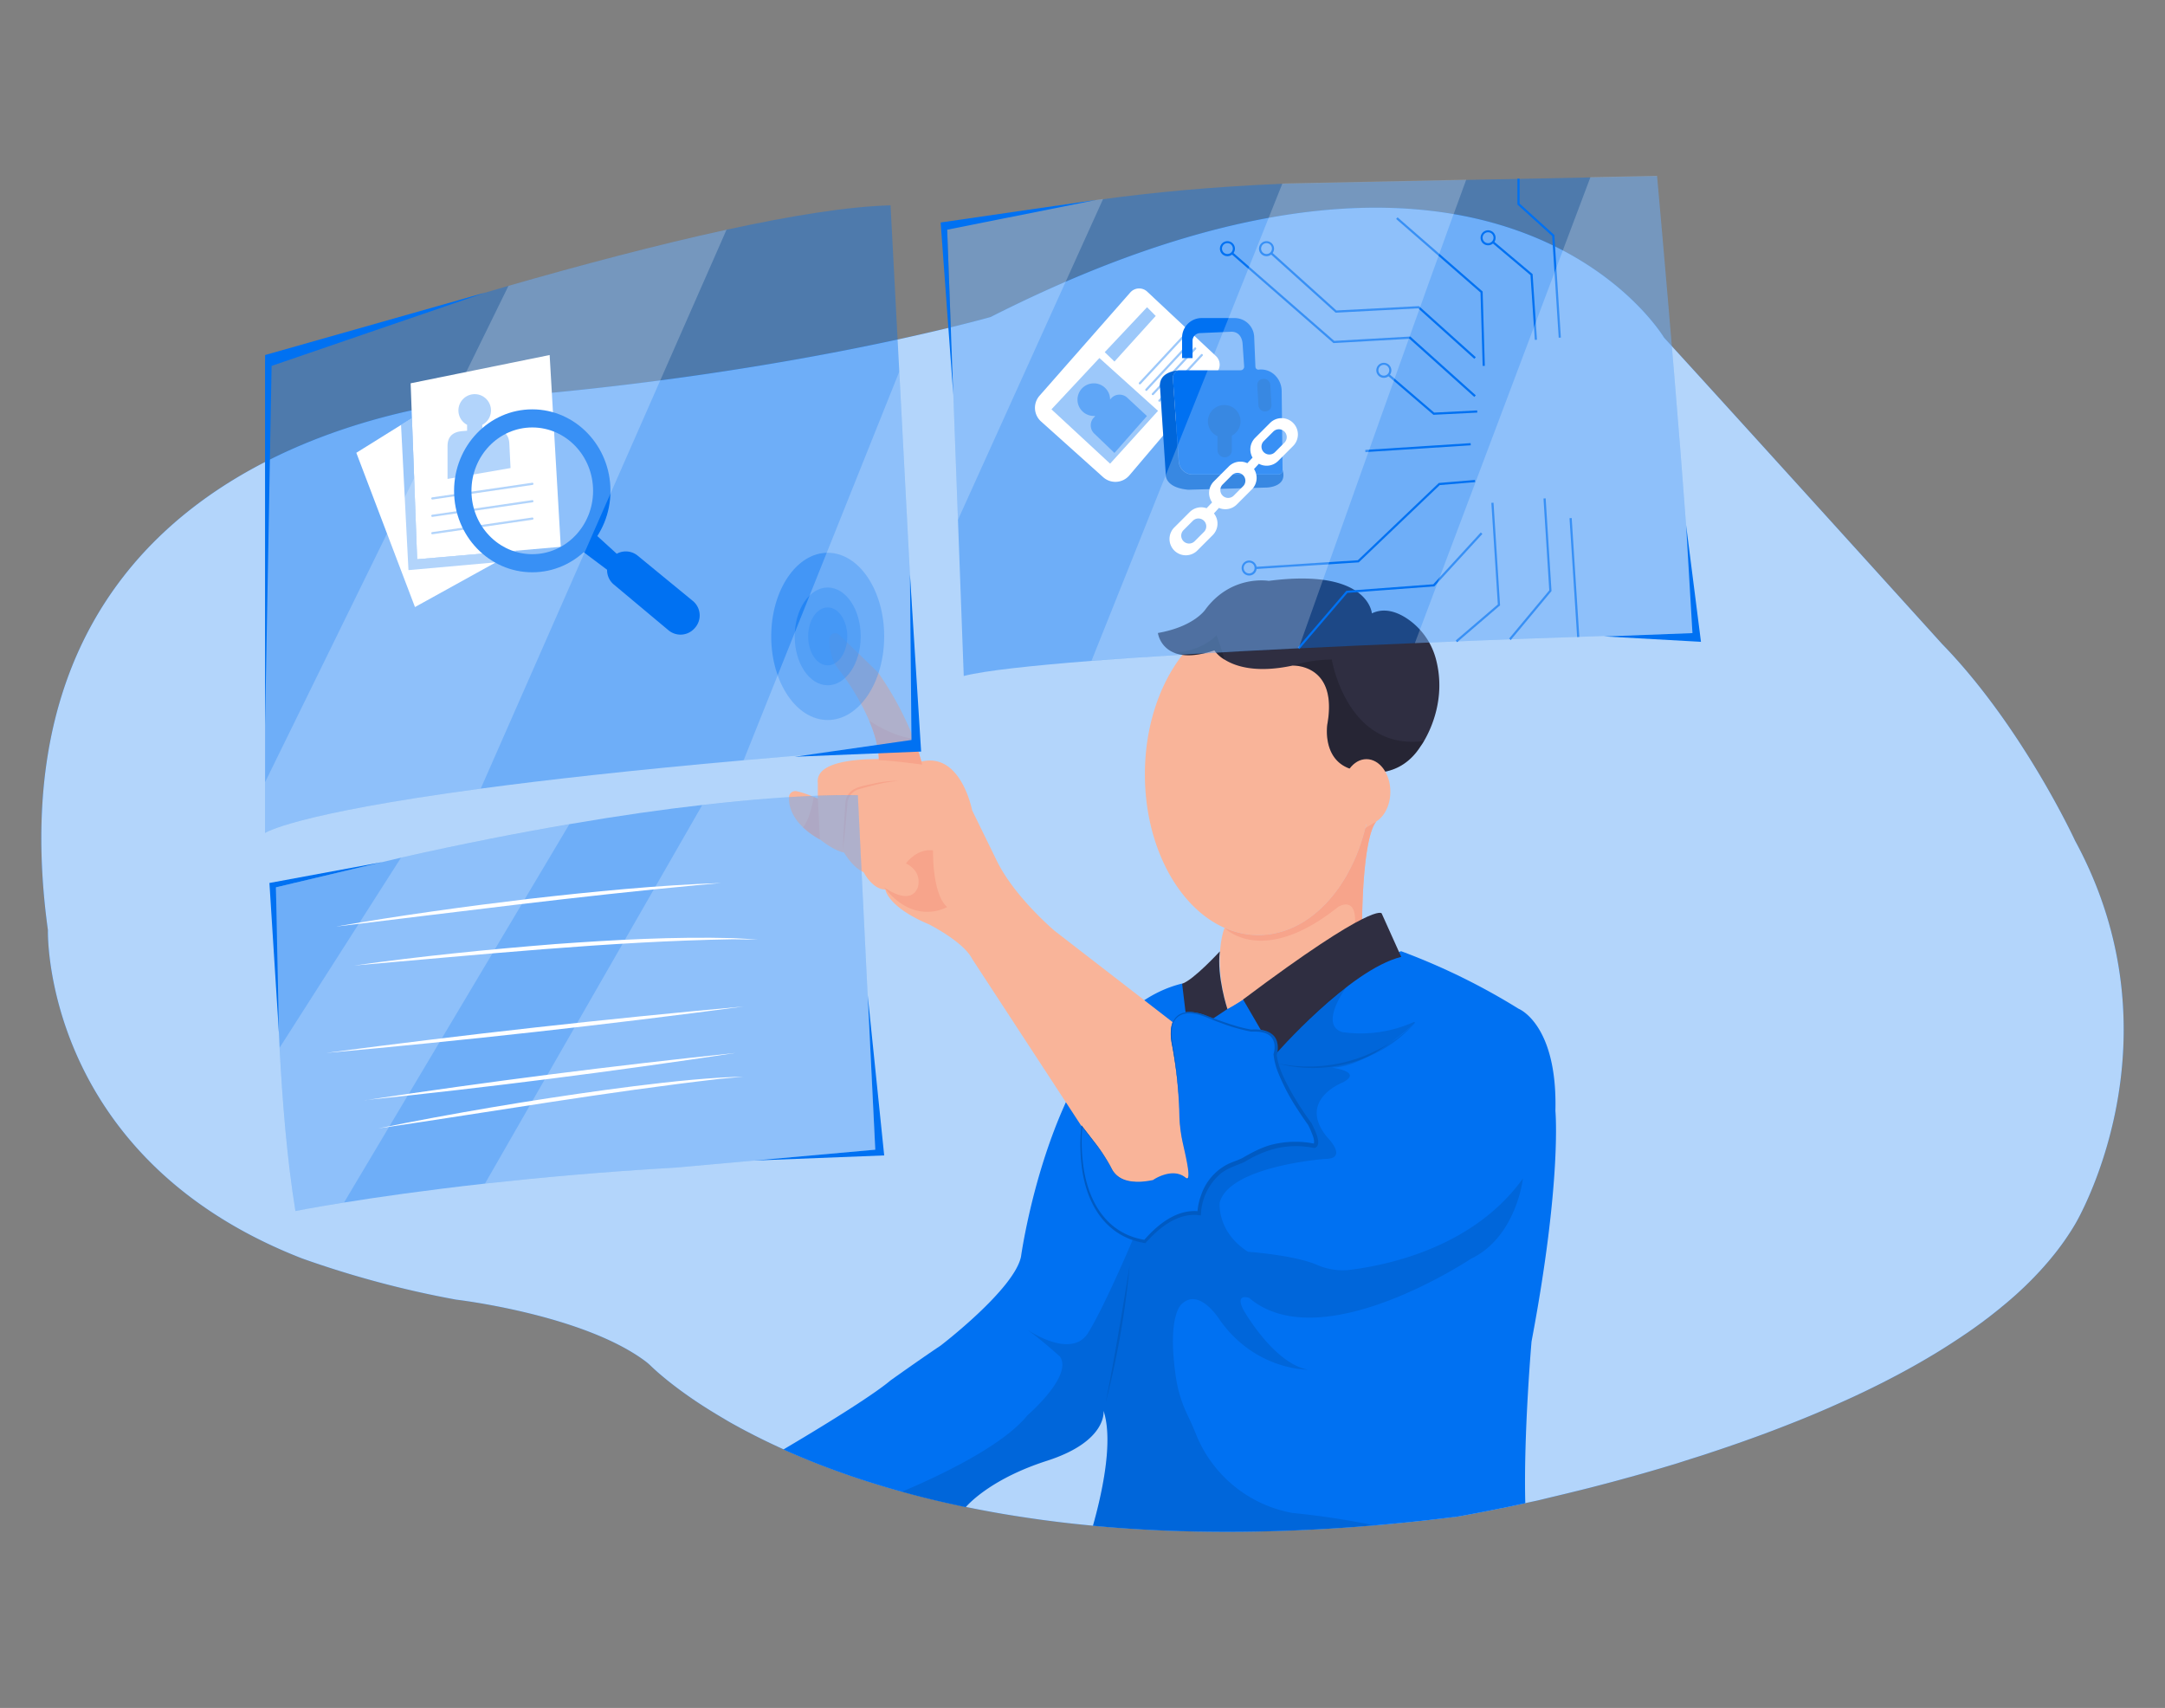 <?xml version="1.0" encoding="UTF-8"?>
<svg xmlns="http://www.w3.org/2000/svg" width="865.76" height="682.89" viewBox="0 0 865.76 682.89">
  <rect x="0" y="0" width="865.76" height="682.89" fill="#808080" stroke="none"/>
  <defs>
    <clipPath id="a">
      <path d="M-708 581.58s-93.38-64-97.15-194.88c-1.17-40.53 20.29-78.5 56-97.71l1.67-.89a302.26 302.26 0 0 0 68.94-49.36c14-13.39 30.88-30.37 49.81-51 0 0 174.91-245.38 371.22-147.23 0 0 196.3 62.92 149.74 363.67 0 0-39.54 297.15-450.68 243.71a295.82 295.82 0 0 1-100.07-31.42c-17.08-9.05-34.73-20.57-49.48-34.89Z" fill="none"></path>
    </clipPath>
  </defs>
  <g clip-path="url(#a)">
    <path fill="#e6e6e6" d="M-221.47 347.4H255.1v314h-476.57z"></path>
    <path fill="#ccc" d="M237.72 238.28H-842.79l109.12 97.99h983.2l-11.81-97.99z"></path>
    <path fill="#999" d="M-733.67 336.27h983.2v11.13h-983.2z"></path>
  </g>
  <path d="M829.84 489.43c-.33.55-.66 1.11-1 1.66-.23.37-.45.73-.69 1.1a104.4 104.4 0 0 1-7.61 10.48l-.88 1.07-.45.53c-.34.41-.7.82-1.06 1.23l-1 1.14-1.48 1.64c-.68.73-1.37 1.46-2.06 2.18L812.1 512c-.56.57-1.13 1.13-1.71 1.69-.07.08-.15.15-.23.23-.55.53-1.1 1.06-1.66 1.58l-1.86 1.72q-1.68 1.53-3.42 3c-.39.34-.78.68-1.18 1s-.8.68-1.21 1-1 .86-1.56 1.29c-1.26 1-2.56 2.05-3.87 3.06-.44.35-.89.68-1.34 1-.62.48-1.26 1-1.89 1.42l-1.74 1.27-1.88 1.34c-1 .69-1.93 1.37-2.92 2l-1.82 1.23q-4.24 2.83-8.68 5.57l-1.8 1.09c-9.06 5.48-18.66 10.56-28.53 15.27l-3.91 1.84-2 .91q-3 1.36-6 2.69l-2 .88q-5 2.19-10.1 4.25c-1.12.46-2.24.91-3.37 1.35-5.64 2.25-11.3 4.4-16.93 6.42l-1.65.59-1.61.58-2.16.76q-4.2 1.47-8.39 2.87l-2.29.76c-2.89 1-5.77 1.88-8.62 2.78l-2 .64-3.11 1-4.78 1.44c-1.58.48-3.16.94-4.72 1.39q-3.82 1.13-7.56 2.16l-2.2.61a613.42 613.42 0 0 1-12.09 3.25l-3.42.89-1.69.42c-1.11.28-2.2.56-3.29.82l-2.11.52-2.09.51-3.74.9-3 .72-4.97 1.2-4.66 1-.34.09-.53.11-1.71.37-1.67.36-1.62.35-3.67.77h-.19l-2.17.45c-4.93 1-8.95 1.76-11.86 2.29l-.8.15-2.31.41-.7.12-1 .17h-.48c-2 .24-3.92.49-5.88.71l-.6.07-3.53.41c-2 .23-3.95.43-5.92.64l-3.91.4q-3.89.39-7.73.74l-3.69.33h-.13l-5.29.42c-1.48.13-3 .24-4.41.34-.66.06-1.32.1-2 .14-3.25.23-6.46.44-9.64.61-2 .11-3.93.22-5.86.3s-3.63.18-5.42.25H517l-5.08.19c-3.68.11-7.31.21-10.89.26l-4.58.06q-8.5.07-16.64-.07c-2.13 0-4.23-.09-6.32-.15h-.74c-2.2-.07-4.38-.14-6.53-.23-3.38-.14-6.72-.3-10-.5l-3.28-.2c-2.17-.13-4.31-.29-6.44-.45l-3.18-.25-3.15-.27-3.11-.28c-2.32-.22-4.63-.45-6.89-.69s-4.52-.5-6.74-.77l-3.31-.42-3.27-.43c-1.09-.14-2.16-.3-3.24-.45l-3.2-.47-2.71-.41-1.27-.2a379.7 379.7 0 0 1-5.39-.88q-7.67-1.31-14.86-2.8-13.62-2.82-25.61-6.16l-.65-.18-2.79-.79c-5.89-1.69-11.49-3.46-16.79-5.26l-2.47-.86q-2.5-.89-4.92-1.77-4.86-1.78-9.36-3.62l-2.67-1.1q-4-1.65-7.64-3.3c-.51-.23-1-.47-1.52-.69l-2.39-1.11q-2.46-1.15-4.8-2.31l-1.37-.68-1.35-.68-2.62-1.35-1.29-.67c-.41-.23-.84-.45-1.25-.67s-.83-.44-1.23-.67l-2.41-1.32c-1.18-.66-2.32-1.31-3.44-2l-1.24-.73-2-1.19-2.46-1.51-1.05-.66a172.51 172.51 0 0 1-15.43-10.87c-.19-.16-.39-.32-.59-.46a.15.15 0 0 0-.07-.07l-.52-.43c-1-.82-1.92-1.59-2.71-2.27l-.39-.33-.52-.47c-.18-.15-.35-.31-.51-.46-.74-.66-1.33-1.21-1.76-1.63a24.46 24.46 0 0 0-2.32-2c-25.17-18.73-75.62-24.59-75.62-24.59a395.73 395.73 0 0 1-61.68-16.5C16.53 462.5 19.16 371.87 19.16 371.87-9.47 164 204.89 158.46 204.89 158.46c113.94-9.56 191.25-31.71 191.25-31.71C599.42 23.81 665.44 135 665.44 135c28.66 31.28 111.19 122.49 111.19 122.49 32.14 33 53.21 78.72 53.21 78.72 43.65 80.45 0 153.22 0 153.22Z" fill="#0071f2" data-primary="true"></path>
  <path d="M829.84 489.43c-.33.55-.66 1.11-1 1.66-.23.37-.45.73-.69 1.1a104.4 104.4 0 0 1-7.61 10.48l-.88 1.07-.45.53c-.34.41-.7.82-1.06 1.23l-1 1.14-1.48 1.64c-.68.73-1.37 1.46-2.06 2.18L812.1 512c-.56.57-1.13 1.13-1.71 1.69-.07.08-.15.15-.23.23-.55.53-1.1 1.06-1.66 1.58l-1.86 1.72q-1.68 1.53-3.42 3c-.39.34-.78.68-1.18 1s-.8.68-1.21 1-1 .86-1.56 1.29c-1.26 1-2.56 2.05-3.87 3.06-.44.35-.89.68-1.34 1-.62.48-1.26 1-1.89 1.42l-1.74 1.27-1.88 1.34c-1 .69-1.93 1.37-2.92 2l-1.82 1.23q-4.24 2.83-8.68 5.57l-1.8 1.09c-9.06 5.48-18.66 10.56-28.53 15.27l-3.91 1.84-2 .91q-3 1.36-6 2.69l-2 .88q-5 2.19-10.1 4.25c-1.12.46-2.24.91-3.37 1.35-5.64 2.25-11.3 4.4-16.93 6.42l-1.65.59-1.61.58-2.16.76q-4.2 1.47-8.39 2.87l-2.29.76c-2.89 1-5.77 1.88-8.62 2.78l-2 .64-3.11 1-4.78 1.44c-1.58.48-3.16.94-4.72 1.39q-3.82 1.13-7.56 2.16l-2.2.61a613.42 613.42 0 0 1-12.09 3.25l-3.42.89-1.69.42c-1.11.28-2.2.56-3.29.82l-2.11.52-2.09.51-3.74.9-3 .72-4.97 1.2-4.66 1-.34.09-.53.11-1.71.37-1.67.36-1.62.35-3.67.77h-.19l-2.17.45c-4.93 1-8.95 1.76-11.86 2.29l-.8.15-2.31.41-.7.12-1 .17h-.48c-2 .24-3.92.49-5.88.71l-.6.07-3.53.41c-2 .23-3.95.43-5.92.64l-3.91.4q-3.89.39-7.73.74l-3.69.33h-.13l-5.29.42c-1.48.13-3 .24-4.41.34-.66.06-1.32.1-2 .14-3.25.23-6.46.44-9.64.61-2 .11-3.93.22-5.86.3s-3.63.18-5.42.25H517l-5.08.19c-3.68.11-7.31.21-10.89.26l-4.58.06q-8.5.07-16.64-.07c-2.13 0-4.23-.09-6.32-.15h-.74c-2.2-.07-4.38-.14-6.53-.23-3.38-.14-6.72-.3-10-.5l-3.28-.2c-2.17-.13-4.31-.29-6.44-.45l-3.18-.25-3.15-.27-3.11-.28c-2.32-.22-4.63-.45-6.89-.69s-4.52-.5-6.74-.77l-3.31-.42-3.27-.43c-1.09-.14-2.16-.3-3.24-.45l-3.2-.47-2.71-.41-1.27-.2a379.7 379.7 0 0 1-5.39-.88q-7.67-1.31-14.86-2.8-13.62-2.82-25.61-6.16l-.65-.18-2.79-.79c-5.89-1.69-11.49-3.46-16.79-5.26l-2.47-.86q-2.5-.89-4.92-1.77-4.86-1.78-9.36-3.62l-2.67-1.1q-4-1.65-7.64-3.3c-.51-.23-1-.47-1.52-.69l-2.39-1.11q-2.46-1.15-4.8-2.31l-1.37-.68-1.35-.68-2.62-1.35-1.29-.67c-.41-.23-.84-.45-1.25-.67s-.83-.44-1.23-.67l-2.41-1.32c-1.18-.66-2.32-1.31-3.44-2l-1.24-.73-2-1.19-2.46-1.51-1.05-.66a172.51 172.51 0 0 1-15.43-10.87c-.2-.17-.39-.32-.59-.46a.15.15 0 0 0-.07-.07l-.52-.43c-1-.82-1.92-1.59-2.71-2.27l-.39-.33-.52-.47c-.18-.15-.35-.31-.51-.46-.74-.66-1.33-1.21-1.76-1.63a24.46 24.46 0 0 0-2.32-2c-25.17-18.73-75.62-24.59-75.62-24.59a395.73 395.73 0 0 1-61.68-16.5C16.53 462.5 19.16 371.87 19.16 371.87-9.47 164 204.89 158.46 204.89 158.46c113.94-9.56 191.25-31.71 191.25-31.71C599.42 23.81 665.44 135 665.44 135c28.66 31.28 111.19 122.49 111.19 122.49 32.14 33 53.21 78.72 53.21 78.72 43.65 80.45 0 153.22 0 153.22Z" fill="#fff" opacity=".7"></path>
  <path d="M368.78 305.7s-13.84-1.82-17.37-1.74c0 0 .49-5.58-3.75-15.65a96.71 96.71 0 0 0-12.55-21 15.25 15.25 0 0 1-2.55-5.23 20.25 20.25 0 0 1-.83-6.87 2.29 2.29 0 0 1 3.87-1.39l15.47 15a127.77 127.77 0 0 1 14.3 26.51 93.25 93.25 0 0 1 3.41 10.37Z" fill="#f9b499"></path>
  <path d="M612.45 536.34s-3.23 37-2.5 64.69l-.53.11-1.71.37-1.67.36-1.62.35-3.67.77h-.19l-2.17.45c-4.93 1-8.95 1.76-11.86 2.29l-.8.15-2.31.41-.7.12-1 .17h-.48c-2 .24-3.92.49-5.88.71l-.6.07-3.53.41c-2 .23-3.95.43-5.92.64l-3.91.4q-3.89.39-7.73.74l-3.69.33h-.13l-5.29.42c-1.48.13-3 .24-4.41.34-.66.06-1.32.1-2 .14-3.25.23-6.46.44-9.64.61-2 .11-3.93.22-5.86.3s-3.63.18-5.42.25H517l-5.08.19c-3.68.11-7.31.21-10.89.26l-4.58.06q-8.5.07-16.64-.07c-2.13 0-4.23-.09-6.32-.15h-.74c-2.2-.07-4.38-.14-6.53-.23-3.38-.14-6.72-.3-10-.5l-3.28-.2c-2.17-.13-4.31-.29-6.44-.45l-3.18-.25-3.15-.27-3.11-.28c3.57-12.66 8.3-33.82 4.23-46 0 0 1.73 12.17-22.59 20-21.07 6.77-30.4 16.15-32.52 18.54q-13.62-2.82-25.61-6.16l-.65-.18-2.79-.79c-5.89-1.69-11.49-3.46-16.79-5.26l-2.47-.86q-2.5-.89-4.92-1.77-4.86-1.78-9.36-3.62l-2.67-1.1q-4-1.65-7.64-3.3c13.57-8 35.32-21.24 42.87-27.64 0 0 12.17-8.68 20-13.9 0 0 29.54-22.58 32.15-35.61 0 0 13.3-96.65 64.41-109.14l18.11 10.11 6.26-3.81 63.24-19.23a262 262 0 0 1 46.95 23s15.59 6.08 14.72 40.83c.01.1 2.62 27.89-9.54 92.18Z" fill="#0071f2" data-primary="true"></path>
  <path d="M548.6 309.61a89.43 89.43 0 0 1-1.6 16.84c-.3 1.58-.65 3.15-1 4.68-6.24 24.92-23 42.76-42.78 42.76a33.29 33.29 0 0 1-13.53-2.9c-18.46-8.15-31.86-32.55-31.86-61.38 0-35.5 20.32-64.28 45.39-64.28s45.38 28.78 45.38 64.28Z" fill="#f9b499"></path>
  <path d="M569.44 296.29c-.77 1.31-1.3 2-1.3 2-10.42 16.5-28.47 9-28.47 9-11.1-4-8.88-17.71-8.88-17.71 4.34-24.32-13.9-23.46-13.9-23.46-14.53 3.11-22.86.34-27.21-2.4a13.13 13.13 0 0 1-4.06-3.68c-7.8 2.61-12.94 2.29-16.29.86a10.49 10.49 0 0 1-6.3-7.81c14.77-2.6 19.11-9.55 19.11-9.55 10.43-13.9 25.2-11.29 25.2-11.29 40-5.22 41.26 13 41.26 13 4.83-2.32 9.74-.69 13.71 1.84a28.15 28.15 0 0 1 12 16.81c3.87 15.18-2.09 27.67-4.87 32.39Z" fill="#2f2e41" data-secondary="true"></path>
  <path d="M489.68 263.77a13.13 13.13 0 0 1-4.06-3.68c-7.8 2.61-12.94 2.29-16.29.86.05 0 10.23 0 17.16-6.94 0-.01 2.04 5.62 3.19 9.76Zm79.76 32.52c-.77 1.31-1.3 2-1.3 2-10.42 16.5-28.47 9-28.47 9-11.1-4-8.88-17.71-8.88-17.71 4.34-24.32-13.9-23.46-13.9-23.46a54.49 54.49 0 0 1 15.68-2.4s6.03 36.62 36.87 32.57Z" opacity=".2"></path>
  <path d="M550.39 328.42c-5.6 6.64-5.7 39.39-5.7 39.39-.81.41-1.76.93-2.83 1.55-12.65 7.29-41.47 28-41.47 28a81.15 81.15 0 0 1-9.56 6.08c-6.08-20.85-1.15-32.44-1.15-32.44a33.29 33.29 0 0 0 13.53 2.9c19.74 0 36.54-17.84 42.78-42.76.38-1.53.73-3.1 1-4.68Z" fill="#f9b499"></path>
  <path d="M550.39 328.42c-5.6 6.64-5.7 39.39-5.7 39.39-.81.41-1.76.93-2.83 1.55.63-11.49-6.73-6.76-6.73-6.76-30.4 24.32-45.45 8.39-45.45 8.39a33.29 33.29 0 0 0 13.53 2.9c19.74 0 36.54-17.84 42.78-42.76Z" fill="#f7a48b"></path>
  <path d="m497.1 399.62 12.84 22.05s29.54-33.88 50.39-39.09l-7.82-17.38s-2.61-5.2-55.41 34.42Zm-9.3-19.23s-10.6 11.52-15.08 12.93l2.47 20.53 15.64-10.42s-4.33-13.07-3.03-23.04Z" fill="#2f2e41" data-secondary="true"></path>
  <path d="M609 471.18s-2.6 23.46-20.85 32.15c0 0-59.94 40-88.6 15.63 0 0-5.71-2.14-2.43 4.57 0 0 12 21.49 25.88 24.1 0 0-20.84.37-35.17-19.79 0 0-8-13.05-15.08-6.62 0 0-6.26 4-2.51 29.49a52.08 52.08 0 0 0 4.61 15c1 2.11 2.19 4.69 3.35 7.56a51.43 51.43 0 0 0 36.92 31.31c.59.13 1.19.24 1.8.35a321.65 321.65 0 0 1 32.89 5l-5.29.42c-1.48.13-3 .24-4.41.34-.66.06-1.32.1-2 .14-3.25.23-6.46.44-9.64.61-2 .11-3.93.22-5.86.3s-3.63.18-5.42.25H517l-5.08.19c-3.68.11-7.31.21-10.89.26l-4.58.06q-8.5.07-16.64-.07c-2.13 0-4.23-.09-6.32-.15h-.74c-2.2-.07-4.38-.14-6.53-.23-3.38-.14-6.72-.3-10-.5l-3.28-.2c-2.17-.13-4.31-.29-6.44-.45l-3.18-.25-3.15-.27-3.11-.28c3.57-12.66 8.3-33.82 4.23-46 0 0 1.73 12.17-22.59 20-21.07 6.77-30.4 16.15-32.52 18.54q-13.62-2.82-25.61-6.16c14.06-5.92 40.34-18.15 50.31-30.62 0 0 18.24-15.64 13-23.45 0 0-8-7.24-13.29-10.88 3.23 2.14 18.39 11.38 24.58 1.32 6.95-11.29 18.25-38.22 18.25-38.22s.87 1.74 4.34 1.74c0 0 9.56-12.17 21.72-11.3 0 0 .34-15.83 15.5-20.26a22.72 22.72 0 0 0 4.31-1.84c4.62-2.5 15.62-7.48 26.23-4.83 0 0 2.6 0-1.74-8.68 0 0-11.29-13-13.9-27.8 0 0 17-19.15 28.46-26.94-.46.64-10.88 15.1-1.53 17.95a51.87 51.87 0 0 0 28.49-4 .31.31 0 0 1 .34.52c-5 4.45-20.89 17.68-33.17 17.68 0 0 13 1.54 4.34 6 0 0-18.24 7-6.08 21.81 0 0 8.69 8.69-.87 8.69 0 0-38.21 2.82-42.12 17.47 0 0-1.25 11.61 11.31 19.65 0 0 18.61 1.34 27.55 5.22a25.47 25.47 0 0 0 13.36 2c16.21-2.04 49.74-9.54 69.04-36.53Z" opacity=".1"></path>
  <path d="M451.74 505.93a346.32 346.32 0 0 1-9.56 54.73c3.52-17.9 6.65-36.67 9.56-54.73Zm58.84-80.84a60.87 60.87 0 0 0 55.12-15.89 58 58 0 0 1-5.42 5.21c-13.46 11.41-32.75 15.35-49.7 10.68Z" opacity=".1"></path>
  <path d="M474.76 472.05c-6.08-4.34-13 .87-13 .87-11.4 2.28-15.32-1.42-16.67-4.24a59.62 59.62 0 0 0-6.58-10.4l-5.42-7.08-44.3-67.75c-3.47-6.95-17.37-13.9-17.37-13.9-16.51-6.95-17.38-13.9-17.38-13.9-5.21 0-8.68-6.95-8.68-6.95-4.35-1.74-7.82-7.82-7.82-7.82-4.35-.87-9.56-5.21-9.56-5.21h-.06a32.91 32.91 0 0 1-6.76-4.85c-5.07-4.81-5.77-9.5-5.66-12.1a2.55 2.55 0 0 1 3-2.38 35.37 35.37 0 0 1 6.9 2.32c1 .42 1.64.73 1.64.73v-6.27c-1.73-13.9 41.7-8.68 41.7-8.68 15.64-3.48 20 19.54 20 19.54l9.56 19.55c6.95 14.77 23.45 28.66 23.45 28.66l48 37.13c-.61 2.37-2 4.57-.25 10.65s2.67 26.71 2.67 26.71c.08 6.73 2.72 17.48 2.72 17.48 1.96 10.28-.13 7.89-.13 7.89Z" fill="#f9b499"></path>
  <path d="M337.07 340c.18-6.37.56-12.77 1-19.13.65-5.83 6-6.38 10.7-7.44a46.38 46.38 0 0 1 10.88-1.23c-5.46.37-10.75 1.84-16 3.3a6.36 6.36 0 0 0-4.75 5.46l-.23 2.71c-.44 5.45-.95 10.9-1.61 16.33Zm-9.18-4.37a32.91 32.91 0 0 1-6.76-4.85c2.63-3.19 3.91-10 4.26-12.16 1 .42 1.64.73 1.64.73v-.65Zm40.89-29.93s-13.84-1.82-17.37-1.74c0 0 .49-5.58-3.75-15.65v-.1c0-.04 9.44 6.42 17.67 7.08a93.25 93.25 0 0 1 3.45 10.41Zm-6.51 39.52s4.32-6.08 10.85-5.21c0 0-.43 17.46 5.65 22.63 0 0-13 7.78-25.19-7.86 0 0 10.42 7.82 13.46 0-.04 0 2.17-6.08-4.77-9.56Z" fill="#f7a48b"></path>
  <path d="M367.48 298.32c-25.81 1.89-49.1 3.78-70.11 5.65-44.49 3.95-78.77 7.81-105.13 11.35-75.62 10.16-86.24 17.74-86.24 17.74v-188.5s44.16-15 97.33-30.27c28.28-8.12 59.11-16.35 87.2-22.44 25.4-5.53 48.57-9.32 65.59-9.75l3.5 66.47Z" fill="#0071f2" opacity=".39" data-primary="true"></path>
  <path fill="#fff" d="m164.21 153.25 2.6 70.36 57.44-4.98-4.45-76.68-55.59 11.3z"></path>
  <path d="M203.67 177.28c-.2-4.13-3.19-6.08-7.32-5.79l-3.48.26v-1.89a6.51 6.51 0 1 0-6.08 0v2.36l-1.74.14c-3.87.27-6.08 2.09-6.08 6v13.13l25.19-4.35Zm-30.78 22.44a.44.44 0 0 1-.43-.37.43.43 0 0 1 .37-.49l40-5.84a.44.44 0 0 1 .49.37.42.42 0 0 1-.37.49l-40 5.84Zm0 6.95a.44.44 0 0 1-.43-.37.43.43 0 0 1 .37-.49l40-5.84a.43.43 0 0 1 .49.37.42.42 0 0 1-.37.49l-40 5.83Zm0 6.95a.44.44 0 0 1-.43-.37.45.45 0 0 1 .37-.5l40-5.83a.44.44 0 0 1 .49.37.42.42 0 0 1-.37.49l-40 5.83Z" fill="#0071f2" opacity=".39" data-primary="true"></path>
  <path fill="#fff" d="m164.72 167.19-22.23 13.85 23.45 61.68 40.82-22.57-39.95 3.46-2.09-56.42z"></path>
  <path fill="#0071f2" opacity=".39" data-primary="true" d="m160.37 169.9 2.97 58.05 34.93-3.11 8.49-4.69-39.95 3.46-2.09-56.42-4.35 2.71z"></path>
  <ellipse cx="330.99" cy="254.45" rx="22.59" ry="33.44" fill="#0071f2" opacity=".39" data-primary="true"></ellipse>
  <path fill="#0071f2" data-primary="true" d="m106 289.97 2.61-143.67 85.61-29.36L106 141.95v148.02z"></path>
  <path d="m350 459.68-79.83 7.16c-28.76 1.65-54.49 4-76.24 6.4-24.1 2.69-43.31 5.48-56.37 7.58-12.55 2-19.41 3.38-19.41 3.38-3.31-20.2-5.23-43.81-6.35-65.29-1.79-34.87-1.46-64.14-1.46-64.14l50-11.85c25-5.64 47.45-10 67.32-13.39 20.44-3.5 38.15-6 53.14-7.67 41.55-4.76 62.24-3.9 62.24-3.9Z" fill="#0071f2" opacity=".39" data-primary="true"></path>
  <path fill="#0071f2" data-primary="true" d="m111.53 412.96-3.79-59.92 45.26-8.37-42.65 10.11 1.18 58.18z"></path>
  <path d="m227.69 329.54-90.12 151.28c-12.55 2-19.41 3.38-19.41 3.38-3.31-20.2-5.23-43.81-6.35-65.29l48.56-76c25.01-5.62 47.45-9.99 67.32-13.37Z" fill="#fff" opacity=".22"></path>
  <path d="M134.67 370.42c25-4.36 51.47-8 76.62-11 25.58-2.9 51.39-5.5 77.14-6.36q-4.83.46-9.64.86c-47.25 4.38-96.86 10.82-144.12 16.52Zm6.95 15.63c26.75-3.76 53.65-6.45 80.58-8.59 23.51-1.69 47.28-3 70.88-2.37 3.37.16 6.75.34 10.11.54-3.37 0-6.75 0-10.12-.08-49.56.84-101.94 6.25-151.45 10.5ZM130.37 421c55.33-7.32 111.41-13.57 167-18.57C242 409.8 186 416 130.37 421ZM146 439.91c49-7.42 98.8-13.76 148.16-18.91-49.06 7.43-98.84 13.76-148.2 18.87Zm5.17 11.29c29.89-6.07 60.84-11.28 91-15.42 14.79-2 31-4 45.93-4.91 3.07-.19 6.15-.28 9.23-.39l-9.2.85c-45.61 5.22-91.55 13.22-137 19.87Z" fill="#fff"></path>
  <path d="m350 459.68-79.83 7.16c-28.76 1.65-54.49 4-76.24 6.4l86.89-151.37c41.55-4.76 62.24-3.9 62.24-3.9Z" fill="#fff" opacity=".22"></path>
  <path fill="#0071f2" data-primary="true" d="m301.64 464.02 51.94-2.05-6.6-64.12 3.03 61.83-48.37 4.34z"></path>
  <path d="M676.79 253.14s-51.18 1.45-111 4c-15.15.63-30.85 1.33-46.41 2.09-29.71 1.45-58.93 3.12-82.83 5s-42.7 3.89-51.16 6.05l-2.31-62.34-4.3-116s21.57-6.8 62.35-12.3c19.57-2.65 43.54-5 71.69-6.16.48 0 1 0 1.48-.06l72-1.48 49.7-1 26.64-.54S676 218.37 676.79 253.14Z" fill="#0071f2" opacity=".39" data-primary="true"></path>
  <path fill="#0071f2" data-primary="true" d="m502.15 227.52-.05-.87 40.88-2.65 32.39-30.89 14.45-1.21.08.87-14.16 1.18-32.39 30.9-41.2 2.67z"></path>
  <path d="M499.52 230.12a3 3 0 1 1 3-3 3 3 0 0 1-3 3Zm0-5.21a2.18 2.18 0 1 0 2.17 2.17 2.17 2.17 0 0 0-2.17-2.17Zm-8.69-122.48a3 3 0 1 1 3-3 3 3 0 0 1-3 3Zm0-5.21a2.17 2.17 0 1 0 2.17 2.17 2.17 2.17 0 0 0-2.17-2.17Zm15.64 5.21a3 3 0 1 1 3-3 3 3 0 0 1-3 3Zm0-5.21a2.17 2.17 0 1 0 2.17 2.17 2.17 2.17 0 0 0-2.17-2.17Zm88.6.86a3 3 0 1 1 3-3 3 3 0 0 1-3 3Zm0-5.21a2.18 2.18 0 1 0 2.17 2.13 2.18 2.18 0 0 0-2.17-2.13Zm-41.69 58.2a3 3 0 1 1 3-3 3 3 0 0 1-3 3Zm0-5.21a2.17 2.17 0 1 0 2.17 2.17 2.18 2.18 0 0 0-2.17-2.17Zm-33.76 113.61-.66-.57 19.44-22.68 34.75-2.61 19-20.72.64.59-19.23 20.97-34.74 2.61-19.2 22.41zm63.09-2.73-.57-.66 16.83-14.42-2.59-40.61.86-.05 2.62 41.04-17.15 14.7zm21.45-.88-.67-.55 16.05-19.27-2.31-36.73.86-.05 2.34 37.07-.11.13-16.16 19.4zm23.473-48.678.868-.055 3.046 47.492-.868.056z" fill="#0071f2" data-primary="true"></path>
  <path fill="#0071f2" data-primary="true" d="m589.57 158.72-25.93-23.27-30.39 1.73-.14-.11-40.83-35.62.57-.65 40.7 35.5 30.41-1.74 26.19 23.51-.58.65z"></path>
  <path fill="#0071f2" data-primary="true" d="m589.57 143.47-22.45-20.19-33.01 1.74-.14-.12-26.03-23.45.58-.65 25.9 23.34 33.01-1.74 22.72 20.42-.58.65zm3.33 2.84-.86-29.35-33.74-29.41.57-.65 34.02 29.66.01.19.87 29.53-.87.03zm-19.69 19.54-18.38-15.75.57-.66 18.11 15.53 17.2-.87.04.87-17.54.88zm-27.255 14.044 42.132-2.718.056.869-42.132 2.717zM613.75 135.9l-1.72-25.88-15.32-12.91.56-.66 15.6 13.15.01.18 1.74 26.06-.87.06zm9.56-.87-2.6-40.65-13.9-12.59V71.42h.87v9.99l13.88 12.56.01.18 2.6 40.82-.86.06z"></path>
  <path d="m415.7 158.22 36.3-41.29a4.71 4.71 0 0 1 6.75-.33l27.5 25.77a4.7 4.7 0 0 1 .37 6.47l-35 41.23a7.33 7.33 0 0 1-10.48.72l-24.84-22.28a7.32 7.32 0 0 1-.6-10.29Z" fill="#fff"></path>
  <path fill="#0071f2" opacity=".39" data-primary="true" d="m439.64 143.15-19.17 20.52 23.45 21.72 19.16-21.12-23.44-21.12z"></path>
  <path d="M450.77 159a4.54 4.54 0 0 0-6.46.29l-.39.44a6.52 6.52 0 1 0-6.51 6.58h.59l-.65.71a4.55 4.55 0 0 0 .23 6.34l8.08 7.74 13-14.76Zm-9-18.19 3.89 3.75 16.5-18.24-3.47-3.48-16.92 17.97zm14.03 12.87a.42.42 0 0 1-.29-.12.43.43 0 0 1 0-.61l16.94-18.23a.43.43 0 1 1 .63.59l-16.93 18.23a.45.45 0 0 1-.35.14Zm2.61 2.61a.44.44 0 0 1-.32-.73L475 137.32a.45.45 0 0 1 .62 0 .44.44 0 0 1 0 .61l-16.93 18.24a.47.47 0 0 1-.28.12ZM461 158a.46.46 0 0 1-.29-.11.43.43 0 0 1 0-.62l16.93-18.23a.42.42 0 0 1 .61 0 .43.43 0 0 1 0 .61l-16.94 18.23a.4.4 0 0 1-.31.12Zm2.62 2.63a.4.4 0 0 1-.29-.12.43.43 0 0 1 0-.61l16.94-18.23a.43.43 0 1 1 .63.59l-16.93 18.23a.45.45 0 0 1-.35.14Z" fill="#0071f2" opacity=".39" data-primary="true"></path>
  <path d="m441.12 79.55-58.05 128.31-4.3-116s21.57-6.81 62.35-12.31Zm235.67 173.59s-51.18 1.45-111 4L636 70.83l26.64-.54S676 218.37 676.79 253.14Z" fill="#fff" opacity=".22"></path>
  <ellipse cx="546.43" cy="316.56" rx="9.56" ry="13.03" fill="#f9b499"></ellipse>
  <path d="M474.09 470.85c3 2.48-.58-11-1.49-15.72a59.58 59.58 0 0 1-1-9.69 179.34 179.34 0 0 0-2.68-26.71c-4.34-20 12.66-12.84 12.66-12.84 13.54 5.4 18.61 5.89 18.61 5.89 13-.86 9.56 9.56 9.56 9.56.87 10.42 13.9 27.8 13.9 27.8 4.34 8.68 1.74 8.68 1.74 8.68a35.76 35.76 0 0 0-26.07 4.45 25.92 25.92 0 0 1-5.45 2.52c-14.2 4.82-14.52 20-14.52 20-11.3-1.73-21.72 11.3-21.72 11.3-30.41-5.22-25.19-46-25.19-46s2.8 3.51 6 7.63a75.6 75.6 0 0 1 6.23 9.84c1.53 2.82 5.63 6.52 16.46 4.24-.07-.08 7.75-5.29 12.96-.95Z" fill="#0071f2" data-primary="true"></path>
  <path d="M474.33 471.18c2.8 2.19-.36-9.86-.49-10.88a72.7 72.7 0 0 1-2-12.08 183.9 183.9 0 0 0-3.16-30.44c-1.41-6.67-.15-13.94 8.33-13.06a20.61 20.61 0 0 1 6 1.58c3.8 1.46 7.65 2.83 11.56 4a51.83 51.83 0 0 0 5.79 1.35c4.37-.34 9.76.67 10.51 5.83a10.71 10.71 0 0 1-.32 4.43v-.25c.61 5.06 3.05 9.83 5.47 14.3a120 120 0 0 0 8.47 13.14c1 2.12 4.45 8.4 1.48 9.83a1.2 1.2 0 0 1-.57.06c-10.26-2-19 .28-27.81 5.65-3.35 1.48-6.9 2.42-9.72 4.85a22.57 22.57 0 0 0-7.59 15.65l-.05.84-.83-.11c-8.4-1-15.84 5-21.12 10.93l-.24.28-.34-.06c-16.3-2.78-23.83-16.79-25.28-32.1a68.48 68.48 0 0 1 .06-15l.27.35 6.05 7.84a70.65 70.65 0 0 1 5.34 8.34 9.94 9.94 0 0 0 7.33 5.93 24.72 24.72 0 0 0 9.8-.32c3.72-2.3 9.24-4 13-.83Zm0 0c-3.83-3.1-9.24-1.44-13 .91a24.54 24.54 0 0 1-9.84.37 10.1 10.1 0 0 1-7.47-6 69.47 69.47 0 0 0-5.37-8.29l-6.13-7.76.32-.09a68.43 68.43 0 0 0 .2 14.45c1.63 14.81 9 28.53 24.91 31l-.58.22c5.53-6.41 13.31-12.73 22.31-11.66l-.87.74a25.17 25.17 0 0 1 1.6-7.48A21.49 21.49 0 0 1 490 466c2.13-1.28 4.63-1.87 6.84-3 4.29-2.48 8.83-4.91 13.79-5.77a38.41 38.41 0 0 1 15.07.06h-.31c.42-1.72-.68-3.8-1.3-5.43-.3-.72-.66-1.42-1-2.12l.08.12c-1.57-2.14-3-4.31-4.45-6.53a82.44 82.44 0 0 1-7.41-14 27.52 27.52 0 0 1-2.05-7.86c.75-2.39.7-5.5-1.33-7.25s-5-1.81-7.56-1.73a70.22 70.22 0 0 1-12-3.43c-3.83-1.25-7.48-3.38-11.53-3.82-4.48-.6-7.83 1.69-8.21 6.3-.43 4 .87 8 1.32 12.1s1 8.11 1.33 12.19.42 8.17.6 12.25a72.73 72.73 0 0 0 1.94 12.08c.13 1.08 3.23 13 .42 10.89Z" fill="#0071f2" data-primary="true"></path>
  <path d="M474.33 471.18c2.8 2.19-.36-9.86-.49-10.88a72.7 72.7 0 0 1-2-12.08 183.9 183.9 0 0 0-3.16-30.44c-1.41-6.67-.15-13.94 8.33-13.06a20.61 20.61 0 0 1 6 1.58c3.8 1.46 7.65 2.83 11.56 4a51.83 51.83 0 0 0 5.79 1.35c4.37-.34 9.76.67 10.51 5.83a10.71 10.71 0 0 1-.32 4.43v-.25c.61 5.06 3.05 9.83 5.47 14.3a120 120 0 0 0 8.47 13.14c1 2.12 4.45 8.4 1.48 9.83a1.2 1.2 0 0 1-.57.06c-10.26-2-19 .28-27.81 5.65-3.35 1.48-6.9 2.42-9.72 4.85a22.57 22.57 0 0 0-7.59 15.65l-.05.84-.83-.11c-8.4-1-15.84 5-21.12 10.93l-.24.28-.34-.06c-16.3-2.78-23.83-16.79-25.28-32.1a68.48 68.48 0 0 1 .06-15l.27.35 6.05 7.84a70.65 70.65 0 0 1 5.34 8.34 9.94 9.94 0 0 0 7.33 5.93 24.72 24.72 0 0 0 9.8-.32c3.72-2.3 9.24-4 13-.83Zm0 0c-3.83-3.1-9.24-1.44-13 .91a24.54 24.54 0 0 1-9.84.37 10.1 10.1 0 0 1-7.47-6 69.47 69.47 0 0 0-5.37-8.29l-6.13-7.76.32-.09a68.43 68.43 0 0 0 .2 14.45c1.63 14.81 9 28.53 24.91 31l-.58.22c5.53-6.41 13.31-12.73 22.31-11.66l-.87.74a25.17 25.17 0 0 1 1.6-7.48A21.49 21.49 0 0 1 490 466c2.13-1.28 4.63-1.87 6.84-3 4.29-2.48 8.83-4.91 13.79-5.77a38.41 38.41 0 0 1 15.07.06h-.31c.42-1.72-.68-3.8-1.3-5.43-.3-.72-.66-1.42-1-2.12l.08.12c-1.57-2.14-3-4.31-4.45-6.53a82.44 82.44 0 0 1-7.41-14 27.52 27.52 0 0 1-2.05-7.86c.75-2.39.7-5.5-1.33-7.25s-5-1.81-7.56-1.73a70.22 70.22 0 0 1-12-3.43c-3.83-1.25-7.48-3.38-11.53-3.82-4.48-.6-7.83 1.69-8.21 6.3-.43 4 .87 8 1.32 12.1s1 8.11 1.33 12.19.42 8.17.6 12.25a72.73 72.73 0 0 0 1.94 12.08c.13 1.08 3.23 13 .42 10.89Z" opacity=".2"></path>
  <path d="M212.85 163.67c-17.27 0-31.27 14.58-31.27 32.58s14 32.57 31.27 32.57 31.27-14.58 31.27-32.57-14-32.58-31.27-32.58Zm0 57.91c-13.43 0-24.32-11.34-24.32-25.33s10.89-25.34 24.32-25.34 24.32 11.34 24.32 25.34-10.89 25.33-24.32 25.33Z" fill="#0071f2" data-primary="true"></path>
  <path d="M277.08 240.29 255 222.17a7.49 7.49 0 0 0-8.37-.76l-9.88-9-6.51 6 12.53 9.4a7.48 7.48 0 0 0 2.68 5.89l21.87 18.3a7.5 7.5 0 0 0 10.31-.66l.2-.22a7.49 7.49 0 0 0-.75-10.83Z" fill="#0071f2" data-primary="true"></path>
  <path d="m290.53 91.85-98.29 223.47C116.62 325.48 106 333.06 106 333.06v-20.32l97.33-198.45c28.28-8.12 59.11-16.35 87.2-22.44Z" fill="#fff" opacity=".22"></path>
  <ellipse cx="330.99" cy="254.45" rx="13.2" ry="19.55" fill="#0071f2" opacity=".46" data-primary="true"></ellipse>
  <ellipse cx="330.99" cy="254.45" rx="7.82" ry="11.58" fill="#0071f2" opacity=".53" data-primary="true"></ellipse>
  <path d="M367.48 298.32c-25.81 1.89-49.1 3.78-70.11 5.65l62.25-155.4Z" fill="#fff" opacity=".22"></path>
  <path fill="#0071f2" data-primary="true" d="m317.79 302.57 46.7-6.7-.61-66.15 4.47 70.77-50.56 2.08zM381.22 158l-5.06-69.04 62.66-9.1-60.05 11.99 2.45 66.15zm260.14 96.45 35.43-1.32-2.54-43.24 5.95 46.73-38.84-2.17zm-128.47-66.53a1.79 1.79 0 0 1-1.79 1.79H477a5.62 5.62 0 0 1-5.61-5.22L469 151.22a3 3 0 0 1 2.66-3.17h24.44a1.43 1.43 0 0 0 1.42-1.53l-.61-8.89s0-4.82-4.34-5l-12.68.55a3.08 3.08 0 0 0-3 3.08v6.92h-4.19V135a7.83 7.83 0 0 1 7.82-7.83h13.18a7.83 7.83 0 0 1 7.83 7.51l.5 12a1.18 1.18 0 0 0 1.31 1.11 7.94 7.94 0 0 1 6.13 1.88 9 9 0 0 1 3.06 6.8Z"></path>
  <path d="m506.47 194.94-31.28.87c-9.55-.87-9-6.08-9-6.08L463.9 155c-.77-6.17 6.21-6.86 7.79-6.93a3 3 0 0 0-2.66 3.17l2.32 33.29a5.62 5.62 0 0 0 5.61 5.22h34.14a1.79 1.79 0 0 0 1.79-1.79c2.11 6.84-6.42 6.98-6.42 6.98Z" fill="#0071f2" data-primary="true"></path>
  <path d="m506.47 194.94-31.28.87c-9.55-.87-9-6.08-9-6.08L463.9 155c-.77-6.17 6.21-6.86 7.79-6.93a3 3 0 0 0-2.66 3.17l2.32 33.29a5.62 5.62 0 0 0 5.61 5.22h34.14a1.79 1.79 0 0 0 1.79-1.79c2.11 6.84-6.42 6.98-6.42 6.98Z" opacity=".1"></path>
  <path d="M491 162.09a6.59 6.59 0 0 0-7.63 4.31 6.5 6.5 0 0 0 3.51 8v5.6a2.86 2.86 0 0 0 2.86 2.86 2.86 2.86 0 0 0 2.86-2.86v-5.8a6.51 6.51 0 0 0-1.6-12.11Z" opacity=".1"></path>
  <rect x="502.99" y="151.51" width="5.21" height="13.03" rx="2.43" transform="rotate(-3.41 504.882 157.764)" opacity=".1"></rect>
  <path d="M517.11 169.1a6.51 6.51 0 0 0-9.22 0l-6 6a6.51 6.51 0 0 0-1 7.87l-2.1 2.23a6.52 6.52 0 0 0-7.39 1.28l-6 6a6.52 6.52 0 0 0-.69 8.39l-2.2 2.33a6.53 6.53 0 0 0-6.76 1.53l-6 6a6.52 6.52 0 1 0 9.21 9.22l6-6a6.51 6.51 0 0 0 .48-8.67l2-2.2a6.51 6.51 0 0 0 7.16-1.39l6-6a6.52 6.52 0 0 0 .87-8.15l1.94-2.12a6.51 6.51 0 0 0 7.71-1.12l6-6a6.52 6.52 0 0 0-.01-9.2Zm-35.62 43.53-3.81 3.81a3.14 3.14 0 0 1-4.44-4.44l3.81-3.81a3.14 3.14 0 0 1 4.44 4.44Zm15.64-18.24-3.81 3.81a3.14 3.14 0 0 1-4.44-4.44l3.81-3.81a3.14 3.14 0 0 1 4.44 4.44Zm16.5-17.39-3.81 3.81a3.14 3.14 0 0 1-4.44-4.45l3.81-3.81a3.14 3.14 0 0 1 4.44 4.45Z" fill="#fff"></path>
  <path d="M586.32 71.85c-14.13 38.26-56.29 157.23-67 187.34-29.71 1.45-58.93 3.12-82.83 5l76.32-190.8c.48 0 1 0 1.48-.06Z" fill="#fff" opacity=".22"></path>
</svg>
